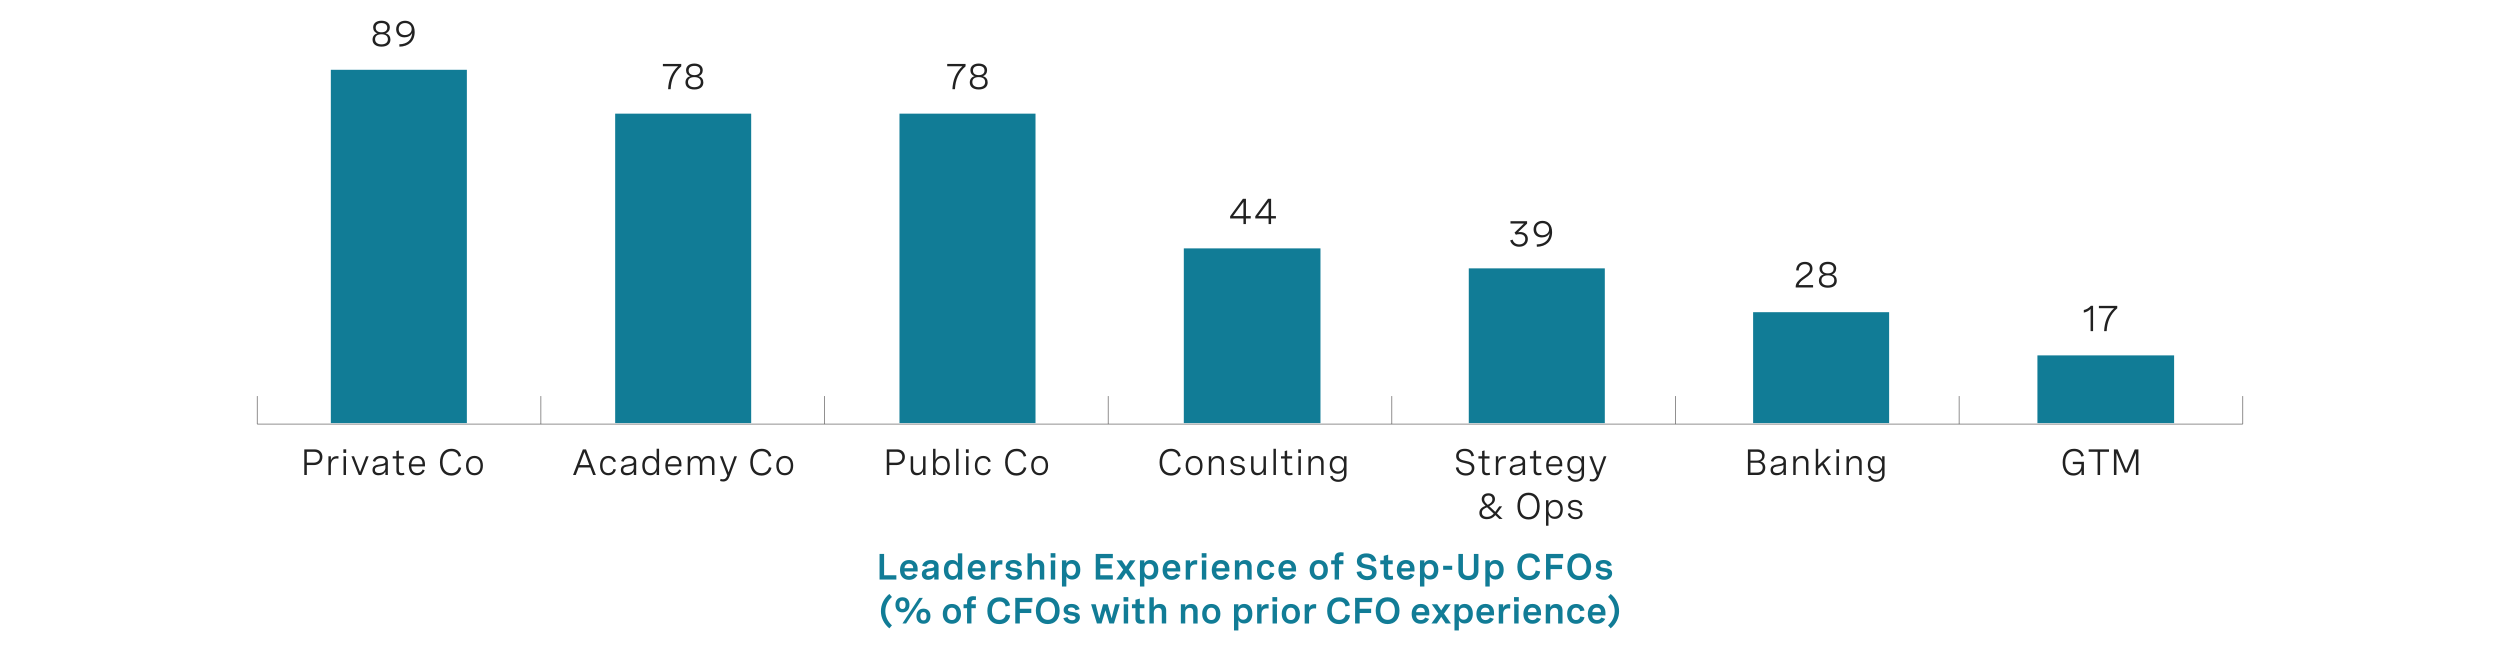 <?xml version="1.0" encoding="utf-8"?>
<!-- Generator: Adobe Illustrator 26.5.0, SVG Export Plug-In . SVG Version: 6.00 Build 0)  -->
<svg version="1.1" xmlns="http://www.w3.org/2000/svg" xmlns:xlink="http://www.w3.org/1999/xlink" x="0px" y="0px"
	 viewBox="0 0 956 254.09" style="enable-background:new 0 0 956 254.09;" xml:space="preserve">
<style type="text/css">
	.st0{fill:none;stroke:#DFDDDD;stroke-miterlimit:8;}
	.st1{fill:none;stroke:#117C96;stroke-miterlimit:8;}
	.st2{fill:none;stroke:#21D8ED;stroke-miterlimit:8;}
	.st3{fill:none;stroke:#585656;stroke-width:0.25;stroke-miterlimit:10;}
	.st4{fill-rule:evenodd;clip-rule:evenodd;fill:#FFFFFF;stroke:#DFDDDD;stroke-miterlimit:10;}
	.st5{fill:#DFDDDD;}
	.st6{fill:#21D8ED;}
	.st7{fill:#117C96;}
	.st8{fill-rule:evenodd;clip-rule:evenodd;fill:#21D8ED;}
	.st9{fill:#D9D9D9;}
	.st10{fill-rule:evenodd;clip-rule:evenodd;fill:#117C96;}
	.st11{fill:none;stroke:#21D8ED;stroke-width:2;stroke-miterlimit:10;}
	.st12{fill:none;stroke:#117C96;stroke-width:2;stroke-miterlimit:10;}
	.st13{fill-rule:evenodd;clip-rule:evenodd;fill:#F2F2F2;}
	.st14{fill-rule:evenodd;clip-rule:evenodd;fill:#00B2C7;}
	.st15{fill:#212121;}
	.st16{fill:#00B2C7;}
	.st17{fill:none;stroke:#585656;stroke-width:0.5;stroke-miterlimit:10;}
	.st18{fill:#117C96;stroke:#000000;stroke-width:3;stroke-miterlimit:10;}
</style>
<g id="bg">
</g>
<g id="Layer_1">
	<g>
		<g>
			<line class="st3" x1="206.83" y1="162.17" x2="206.83" y2="151.45"/>
		</g>
	</g>
	<g>
		<g>
			<line class="st3" x1="98.36" y1="162.17" x2="98.36" y2="151.45"/>
		</g>
	</g>
	<g>
		<g>
			<line class="st3" x1="315.3" y1="162.17" x2="315.3" y2="151.45"/>
		</g>
	</g>
	<g>
		<g>
			<line class="st3" x1="423.77" y1="162.17" x2="423.77" y2="151.45"/>
		</g>
	</g>
	<g>
		<g>
			<line class="st3" x1="532.23" y1="162.17" x2="532.23" y2="151.45"/>
		</g>
	</g>
	<g>
		<g>
			<line class="st3" x1="640.7" y1="162.17" x2="640.7" y2="151.45"/>
		</g>
	</g>
	<g>
		<g>
			<line class="st3" x1="749.17" y1="162.17" x2="749.17" y2="151.45"/>
		</g>
	</g>
	<g>
		<g>
			<line class="st3" x1="857.64" y1="162.17" x2="857.64" y2="151.45"/>
		</g>
	</g>
	<line class="st3" x1="857.64" y1="162.17" x2="98.36" y2="162.17"/>
	<polygon class="st10" points="126.51,26.69 178.53,26.69 178.53,161.79 126.51,161.79 126.51,26.69 	"/>
	<polygon class="st10" points="235.24,43.46 287.25,43.46 287.25,161.79 235.24,161.79 235.24,43.46 	"/>
	<polygon class="st10" points="452.69,94.98 504.95,94.98 504.95,161.79 452.69,161.79 452.69,94.98 	"/>
	<polygon class="st10" points="561.66,102.62 613.68,102.62 613.68,161.79 561.66,161.79 561.66,102.62 	"/>
	<polygon class="st7" points="343.96,43.46 395.98,43.46 395.98,161.79 343.96,161.79 343.96,43.46 	"/>
	<polygon class="st7" points="670.39,119.38 722.4,119.38 722.4,161.79 670.39,161.79 670.39,119.38 	"/>
	<polygon class="st7" points="779.11,135.9 831.38,135.9 831.38,161.79 779.11,161.79 779.11,135.9 	"/>
	<g>
		<g>
			<path class="st15" d="M149.07,10.48c0,1-0.51,1.9-1.64,2.28c1.31,0.29,1.87,1.29,1.87,2.39c0,1.63-1.22,2.69-3.42,2.69
				c-2.19,0-3.42-1.05-3.42-2.68c0-1.11,0.57-2.11,1.87-2.4c-1.13-0.38-1.64-1.28-1.64-2.28c0-1.54,1.21-2.56,3.19-2.56
				C147.86,7.93,149.07,8.94,149.07,10.48z M143.43,15c0,1.22,0.9,1.96,2.45,1.96c1.54,0,2.45-0.73,2.45-1.96
				c0-1.2-0.85-1.89-2.45-1.89C144.29,13.1,143.43,13.79,143.43,15z M143.67,10.59c0,1.11,0.78,1.76,2.21,1.76
				c1.42,0,2.2-0.66,2.2-1.76c0-1.12-0.8-1.77-2.2-1.77C144.47,8.82,143.67,9.47,143.67,10.59z"/>
			<path class="st15" d="M152.69,16.94c3.13-0.07,4.83-1.74,4.93-4.44c-0.39,1.2-1.69,1.78-2.99,1.78c-1.98,0-3.14-1.32-3.14-3.1
				c0-2,1.48-3.25,3.42-3.25c2.06,0,3.66,1.39,3.66,4.31c0,3.52-2.32,5.54-5.82,5.61L152.69,16.94z M152.47,11.13
				c0,1.37,0.91,2.28,2.35,2.28c1.39,0,2.6-0.85,2.6-2.29c0-1.36-1.07-2.3-2.53-2.3C153.51,8.82,152.47,9.66,152.47,11.13z"/>
		</g>
	</g>
	<g>
		<g>
			<path class="st15" d="M253.48,24.45h7.03v0.92c-2.65,2.26-3.87,5.17-4.05,8.74h-0.98c0.18-3.36,1.17-6.33,3.81-8.76h-5.8V24.45z"
				/>
			<path class="st15" d="M268.73,26.86c0,1-0.51,1.9-1.64,2.28c1.31,0.29,1.87,1.29,1.87,2.39c0,1.63-1.22,2.69-3.42,2.69
				c-2.19,0-3.42-1.05-3.42-2.68c0-1.11,0.57-2.11,1.87-2.4c-1.13-0.38-1.64-1.28-1.64-2.28c0-1.54,1.21-2.56,3.19-2.56
				C267.52,24.31,268.73,25.32,268.73,26.86z M263.09,31.38c0,1.22,0.9,1.96,2.45,1.96c1.54,0,2.45-0.73,2.45-1.96
				c0-1.2-0.85-1.89-2.45-1.89C263.95,29.48,263.09,30.17,263.09,31.38z M263.34,26.97c0,1.11,0.78,1.76,2.21,1.76
				c1.42,0,2.2-0.66,2.2-1.76c0-1.12-0.8-1.77-2.2-1.77C264.14,25.2,263.34,25.85,263.34,26.97z"/>
		</g>
	</g>
	<g>
		<g>
			<path class="st15" d="M362.2,24.45h7.03v0.92c-2.65,2.26-3.87,5.17-4.05,8.74h-0.98c0.18-3.36,1.17-6.33,3.81-8.76h-5.8V24.45z"
				/>
			<path class="st15" d="M377.46,26.86c0,1-0.51,1.9-1.64,2.28c1.31,0.29,1.87,1.29,1.87,2.39c0,1.63-1.22,2.69-3.42,2.69
				c-2.19,0-3.42-1.05-3.42-2.68c0-1.11,0.57-2.11,1.87-2.4c-1.13-0.38-1.64-1.28-1.64-2.28c0-1.54,1.21-2.56,3.19-2.56
				C376.25,24.31,377.46,25.32,377.46,26.86z M371.82,31.38c0,1.22,0.9,1.96,2.45,1.96c1.54,0,2.45-0.73,2.45-1.96
				c0-1.2-0.85-1.89-2.45-1.89C372.68,29.48,371.82,30.17,371.82,31.38z M372.06,26.97c0,1.11,0.78,1.76,2.21,1.76
				c1.42,0,2.2-0.66,2.2-1.76c0-1.12-0.8-1.77-2.2-1.77C372.86,25.2,372.06,25.85,372.06,26.97z"/>
		</g>
	</g>
	<g>
		<g>
			<path class="st15" d="M476.44,82.63h1.85v0.9h-1.85v2.15h-0.95v-2.15h-5.09V82.7l4.89-6.69h1.16V82.63z M475.49,82.63v-5.42
				l-3.98,5.42H475.49z"/>
			<path class="st15" d="M486.06,82.63h1.85v0.9h-1.85v2.15h-0.95v-2.15h-5.09V82.7l4.89-6.69h1.16V82.63z M485.11,82.63v-5.42
				l-3.98,5.42H485.11z"/>
		</g>
	</g>
	<g>
		<g>
			<path class="st15" d="M577.61,84.59h6.35v0.91l-3.45,3.31c0.28-0.05,0.55-0.08,0.83-0.08c1.66,0,2.91,0.98,2.91,2.67
				c0,1.71-1.3,2.96-3.31,2.96c-1.72,0-3.01-0.91-3.45-2.43l0.94-0.29c0.29,1.11,1.22,1.83,2.52,1.83c1.38,0,2.32-0.82,2.32-2.06
				c0-1.16-0.83-1.87-2.17-1.87c-0.51,0-1.05,0.1-1.43,0.23l-0.51-0.8l3.57-3.48h-5.12V84.59z"/>
			<path class="st15" d="M587.64,93.46c3.13-0.07,4.83-1.74,4.93-4.44c-0.39,1.2-1.69,1.78-2.99,1.78c-1.98,0-3.14-1.32-3.14-3.1
				c0-2,1.48-3.25,3.42-3.25c2.06,0,3.66,1.39,3.66,4.31c0,3.52-2.32,5.54-5.82,5.61L587.64,93.46z M587.42,87.66
				c0,1.37,0.91,2.28,2.35,2.28c1.39,0,2.6-0.85,2.6-2.29c0-1.36-1.07-2.3-2.53-2.3C588.46,85.35,587.42,86.19,587.42,87.66z"/>
		</g>
	</g>
	<g>
		<g>
			<path class="st15" d="M693.31,109.93h-6.64v-0.33c0-1.22,0.96-2.42,2.39-3.44l1.26-0.9c0.74-0.53,1.79-1.29,1.79-2.52
				c0-1.03-0.72-1.72-1.95-1.72c-1.39,0-2.31,0.9-2.35,2.44l-0.96-0.08c0.05-1.89,1.25-3.25,3.38-3.25c1.88,0,2.86,1.07,2.86,2.58
				c0,1.65-1.16,2.49-2.23,3.25l-1.37,0.98c-0.88,0.63-1.53,1.37-1.7,2.08h5.53V109.93z"/>
			<path class="st15" d="M702.16,102.67c0,1-0.51,1.9-1.64,2.28c1.31,0.29,1.87,1.29,1.87,2.39c0,1.63-1.22,2.69-3.42,2.69
				c-2.19,0-3.42-1.05-3.42-2.68c0-1.11,0.57-2.11,1.87-2.4c-1.13-0.38-1.64-1.28-1.64-2.28c0-1.54,1.21-2.56,3.19-2.56
				C700.95,100.12,702.16,101.14,702.16,102.67z M696.52,107.19c0,1.22,0.9,1.96,2.45,1.96c1.54,0,2.45-0.73,2.45-1.96
				c0-1.2-0.85-1.89-2.45-1.89C697.39,105.3,696.52,105.98,696.52,107.19z M696.77,102.78c0,1.11,0.78,1.76,2.21,1.76
				c1.42,0,2.2-0.66,2.2-1.76c0-1.12-0.8-1.77-2.2-1.77C697.57,101.01,696.77,101.66,696.77,102.78z"/>
		</g>
	</g>
	<g>
		<g>
			<path class="st15" d="M800.39,116.95v9.67h-0.95v-8.46c-0.62,0.68-1.48,1.15-2.59,1.39v-1c1.1-0.24,2-0.79,2.69-1.61H800.39z"/>
			<path class="st15" d="M802.61,116.96h7.03v0.92c-2.65,2.26-3.87,5.17-4.05,8.74h-0.98c0.18-3.36,1.17-6.33,3.81-8.76h-5.8V116.96
				z"/>
		</g>
	</g>
	<g>
		<g>
			<path class="st15" d="M219.13,181.64l3.76-9.8h1.2l3.77,9.8h-1.04l-1.09-2.87h-4.46l-1.09,2.87H219.13z M221.6,177.84h3.77
				l-1.88-4.96L221.6,177.84z"/>
			<path class="st15" d="M234.61,176.7c-0.25-0.97-0.93-1.51-1.96-1.51c-1.35,0-2.26,0.94-2.26,2.87c0,1.81,0.79,2.84,2.24,2.84
				c1.06,0,1.74-0.55,1.98-1.56l0.91,0.2c-0.33,1.33-1.3,2.21-2.89,2.21c-2,0-3.17-1.39-3.17-3.69c0-2.37,1.24-3.72,3.21-3.72
				c1.59,0,2.53,0.87,2.86,2.16L234.61,176.7z"/>
			<path class="st15" d="M243.28,176.51v5.13h-0.93v-1.31c-0.59,1.06-1.62,1.42-2.64,1.42c-1.48,0-2.3-0.77-2.3-2.04
				c0-1.76,1.58-1.95,2.91-2.12c1.13-0.15,2.02-0.29,2.02-1.18c0-0.72-0.58-1.22-1.72-1.22c-1.15,0-1.89,0.51-2.19,1.39l-0.9-0.27
				c0.4-1.22,1.47-1.98,3.1-1.98C242.29,174.34,243.28,175.12,243.28,176.51z M242.34,178.82v-1.05c-0.47,0.32-1.22,0.44-1.98,0.55
				c-1.06,0.15-2.02,0.27-2.02,1.35c0,0.85,0.6,1.22,1.54,1.22C241.26,180.9,242.34,180.14,242.34,178.82z"/>
			<path class="st15" d="M252.03,181.64h-0.93v-1.48c-0.49,1.18-1.36,1.59-2.44,1.59c-2.04,0-3.05-1.51-3.05-3.71
				c0-2.2,1.03-3.71,3.04-3.71c1.08,0,1.99,0.44,2.44,1.57v-4.29h0.94V181.64z M251.09,178.04c0-1.8-0.86-2.86-2.28-2.86
				s-2.26,1.07-2.26,2.86c0,1.78,0.84,2.86,2.26,2.86S251.09,179.83,251.09,178.04z"/>
			<path class="st15" d="M260.58,178.34h-5.23c0.03,1.5,0.77,2.56,2.27,2.56c1.11,0,1.78-0.58,2.1-1.37l0.77,0.37
				c-0.48,1.08-1.42,1.85-2.93,1.85c-2.08,0-3.14-1.48-3.14-3.65c0-2.31,1.22-3.76,3.22-3.76c1.76,0,2.94,1.13,2.94,3.14V178.34z
				 M255.37,177.54h4.27v-0.14c0-1.5-0.8-2.21-2.02-2.21C256.22,175.19,255.48,176.18,255.37,177.54z"/>
			<path class="st15" d="M262.98,174.48h0.94v1.33c0.4-0.94,1.17-1.47,2.28-1.47c1.16,0,1.86,0.58,2.11,1.68
				c0.41-1.06,1.22-1.68,2.5-1.68c1.55,0,2.39,0.91,2.39,2.43v4.87h-0.94v-4.46c0-1.29-0.57-1.97-1.66-1.97
				c-1.28,0-2.04,0.96-2.04,2.3v4.12h-0.94v-4.46c0-1.28-0.55-1.97-1.64-1.97c-1.29,0-2.06,0.95-2.06,2.3v4.12h-0.94V174.48z"/>
			<path class="st15" d="M280.81,174.48h1l-2.91,7.89c-0.44,1.18-1.25,1.76-2.34,1.76c-0.38,0-0.81-0.08-1.2-0.2l0.18-0.81
				c0.3,0.09,0.59,0.16,0.9,0.16c0.89,0,1.37-0.54,1.68-1.54l-2.84-7.26h1.03l2.3,6.14L280.81,174.48z"/>
			<path class="st15" d="M293.99,174.61c-0.31-1.37-1.32-2.06-2.73-2.06c-2.2,0-3.38,1.7-3.38,4.23c0,2.6,1.24,4.16,3.32,4.16
				c1.51,0,2.54-0.83,2.87-2.3l0.95,0.24c-0.4,1.87-1.8,2.99-3.84,2.99c-2.69,0-4.29-1.91-4.29-5.07s1.59-5.19,4.38-5.19
				c1.9,0,3.26,0.96,3.68,2.75L293.99,174.61z"/>
			<path class="st15" d="M303.32,178.04c0,2.31-1.24,3.71-3.23,3.71s-3.23-1.39-3.23-3.71c0-2.3,1.24-3.71,3.23-3.71
				S303.32,175.74,303.32,178.04z M297.8,178.04c0,1.84,0.86,2.86,2.29,2.86c1.44,0,2.3-1.02,2.3-2.86c0-1.83-0.86-2.86-2.3-2.86
				C298.66,175.19,297.8,176.21,297.8,178.04z"/>
		</g>
	</g>
	<g>
		<g>
			<path class="st15" d="M562.66,174.52c-0.15-1.22-1.02-2.04-2.56-2.04c-1.34,0-2.28,0.62-2.28,1.8c0,1.39,1.3,1.67,2.69,1.97
				c1.55,0.33,3.29,0.65,3.29,2.69c0,1.74-1.27,2.92-3.27,2.92c-2.06,0-3.61-1.24-3.81-3.04l0.97-0.17
				c0.18,1.45,1.31,2.33,2.84,2.33c1.42,0,2.28-0.76,2.28-1.89c0-1.41-1.33-1.7-2.73-2.01c-1.58-0.34-3.25-0.7-3.25-2.69
				c0-1.8,1.37-2.78,3.32-2.78c2.06,0,3.24,1.09,3.47,2.73L562.66,174.52z"/>
			<path class="st15" d="M569.59,174.47v0.86h-1.89v4.4c0,0.62,0.17,1.17,1.11,1.17c0.27,0,0.56-0.05,0.87-0.13l0.1,0.79
				c-0.42,0.12-0.85,0.18-1.26,0.18c-1.76,0-1.76-1.32-1.76-1.81v-4.6h-1.42v-0.86h1.42v-1.98l0.94-0.25v2.23H569.59z"/>
			<path class="st15" d="M572.01,174.47h0.94v1.59c0.38-1.17,1.27-1.65,2.32-1.65c0.2,0,0.4,0.02,0.61,0.06l-0.05,0.9
				c-0.21-0.03-0.4-0.05-0.61-0.05c-1.46,0-2.27,0.98-2.27,2.69v3.64h-0.94V174.47z"/>
			<path class="st15" d="M583.19,176.51v5.13h-0.93v-1.31c-0.59,1.06-1.62,1.42-2.64,1.42c-1.48,0-2.3-0.77-2.3-2.04
				c0-1.76,1.58-1.95,2.91-2.12c1.13-0.15,2.02-0.29,2.02-1.18c0-0.72-0.58-1.22-1.72-1.22c-1.15,0-1.89,0.51-2.19,1.39l-0.9-0.27
				c0.4-1.22,1.47-1.98,3.1-1.98C582.21,174.33,583.19,175.12,583.19,176.51z M582.25,178.82v-1.05c-0.47,0.32-1.22,0.44-1.98,0.55
				c-1.06,0.15-2.02,0.27-2.02,1.35c0,0.85,0.6,1.22,1.54,1.22C581.17,180.89,582.25,180.13,582.25,178.82z"/>
			<path class="st15" d="M589.3,174.47v0.86h-1.89v4.4c0,0.62,0.17,1.17,1.11,1.17c0.27,0,0.56-0.05,0.87-0.13l0.1,0.79
				c-0.42,0.12-0.85,0.18-1.26,0.18c-1.76,0-1.76-1.32-1.76-1.81v-4.6h-1.42v-0.86h1.42v-1.98l0.94-0.25v2.23H589.3z"/>
			<path class="st15" d="M597.4,178.33h-5.23c0.03,1.5,0.77,2.56,2.27,2.56c1.11,0,1.78-0.58,2.1-1.37l0.77,0.37
				c-0.48,1.08-1.42,1.85-2.93,1.85c-2.08,0-3.14-1.48-3.14-3.65c0-2.31,1.22-3.76,3.22-3.76c1.76,0,2.94,1.13,2.94,3.14V178.33z
				 M592.18,177.53h4.27v-0.14c0-1.5-0.8-2.21-2.02-2.21C593.04,175.18,592.29,176.18,592.18,177.53z"/>
			<path class="st15" d="M605.74,174.47v6.93c0,1.7-1.24,2.86-3.17,2.86c-1.64,0-2.76-0.85-3.12-2.09l0.9-0.25
				c0.28,0.94,1.06,1.5,2.24,1.5c1.39,0,2.21-0.77,2.21-1.99v-1.8c-0.44,1.09-1.33,1.53-2.43,1.53c-2.01,0-3.04-1.46-3.04-3.42
				c0-1.93,1.01-3.4,3.05-3.4c1.07,0,1.97,0.4,2.43,1.5v-1.37H605.74z M600.26,177.74c0,1.54,0.86,2.57,2.27,2.57
				c1.42,0,2.27-1.03,2.27-2.57c0-1.54-0.85-2.56-2.27-2.56C601.1,175.18,600.26,176.2,600.26,177.74z"/>
			<path class="st15" d="M613.3,174.47h1l-2.91,7.89c-0.44,1.18-1.25,1.76-2.34,1.76c-0.38,0-0.81-0.08-1.2-0.2l0.18-0.81
				c0.3,0.09,0.59,0.16,0.9,0.16c0.89,0,1.37-0.54,1.68-1.54l-2.84-7.26h1.03l2.3,6.14L613.3,174.47z"/>
			<path class="st15" d="M574.59,198.43h-1.27l-1.48-1.42c-0.91,1.05-1.96,1.53-3.27,1.53c-1.89,0-2.86-0.98-2.86-2.42
				c0-1.52,1.1-2.19,2.37-2.71c-0.98-0.9-1.48-1.57-1.48-2.51c0-1.27,0.93-2.27,2.56-2.27c1.57,0,2.52,0.92,2.52,2.22
				c0,1.39-1.09,2.17-2.19,2.72l2.3,2.17l1.52-2.13h1.11l-2,2.73L574.59,198.43z M571.2,196.42l-2.54-2.44
				c-1.03,0.44-1.98,0.92-1.98,2.06c0,1.03,0.77,1.61,1.97,1.61C569.73,197.65,570.56,197.17,571.2,196.42z M567.56,190.96
				c0,0.75,0.46,1.31,1.34,2.08c0.96-0.44,1.79-1.05,1.79-2.1c0-0.85-0.55-1.44-1.53-1.44S567.56,190.09,567.56,190.96z"/>
			<path class="st15" d="M588.77,193.53c0,3.23-1.61,5.13-4.26,5.13s-4.25-1.9-4.25-5.13s1.61-5.13,4.25-5.13
				S588.77,190.3,588.77,193.53z M581.25,193.53c0,2.66,1.24,4.2,3.26,4.2s3.26-1.54,3.26-4.2s-1.24-4.2-3.26-4.2
				S581.25,190.87,581.25,193.53z"/>
			<path class="st15" d="M591.2,191.27h0.94v1.42c0.47-1.09,1.32-1.56,2.44-1.56c2.02,0,3.04,1.5,3.04,3.65
				c0,2.18-1.05,3.65-3.05,3.65c-1.13,0-1.96-0.47-2.43-1.57v4.19h-0.94V191.27z M596.68,194.78c0-1.73-0.84-2.8-2.26-2.8
				c-1.42,0-2.28,1.07-2.28,2.8s0.86,2.8,2.28,2.8C595.84,197.58,596.68,196.51,596.68,194.78z"/>
			<path class="st15" d="M604.18,193.26c-0.25-0.85-0.89-1.32-1.93-1.32c-1.07,0-1.67,0.48-1.67,1.22c0,0.94,0.97,1.1,2.03,1.28
				c1.22,0.2,2.56,0.42,2.56,1.91c0,1.32-1.05,2.2-2.66,2.2c-1.47,0-2.66-0.74-3-2.08l0.88-0.26c0.27,1.07,1.12,1.54,2.13,1.54
				c1.07,0,1.72-0.52,1.72-1.27c0-0.93-0.99-1.09-2.05-1.29c-1.22-0.22-2.54-0.46-2.54-1.94c0-1.33,1.06-2.11,2.64-2.11
				s2.46,0.77,2.74,1.87L604.18,193.26z"/>
		</g>
	</g>
	<g>
		<g>
			<path class="st15" d="M450.52,174.61c-0.31-1.37-1.32-2.06-2.73-2.06c-2.2,0-3.38,1.7-3.38,4.23c0,2.6,1.24,4.16,3.32,4.16
				c1.51,0,2.54-0.83,2.87-2.3l0.95,0.24c-0.4,1.87-1.8,2.99-3.84,2.99c-2.69,0-4.29-1.91-4.29-5.07s1.59-5.19,4.38-5.19
				c1.9,0,3.26,0.96,3.68,2.75L450.52,174.61z"/>
			<path class="st15" d="M459.85,178.04c0,2.31-1.24,3.71-3.23,3.71s-3.23-1.39-3.23-3.71c0-2.3,1.24-3.71,3.23-3.71
				S459.85,175.74,459.85,178.04z M454.33,178.04c0,1.84,0.86,2.86,2.29,2.86c1.44,0,2.3-1.02,2.3-2.86c0-1.83-0.86-2.86-2.3-2.86
				C455.19,175.19,454.33,176.21,454.33,178.04z"/>
			<path class="st15" d="M462.25,174.48h0.94v1.36c0.43-0.94,1.22-1.5,2.42-1.5c1.59,0,2.45,0.96,2.45,2.49v4.81h-0.94v-4.47
				c0-1.24-0.57-1.96-1.72-1.96c-1.39,0-2.21,1.03-2.21,2.37v4.06h-0.94V174.48z"/>
			<path class="st15" d="M475.07,176.46c-0.25-0.85-0.89-1.32-1.93-1.32c-1.07,0-1.67,0.48-1.67,1.22c0,0.94,0.97,1.1,2.03,1.28
				c1.22,0.2,2.56,0.42,2.56,1.91c0,1.32-1.05,2.2-2.66,2.2c-1.47,0-2.66-0.74-3-2.08l0.88-0.26c0.27,1.07,1.12,1.54,2.13,1.54
				c1.07,0,1.72-0.52,1.72-1.27c0-0.93-0.99-1.09-2.05-1.29c-1.22-0.22-2.54-0.46-2.54-1.94c0-1.33,1.06-2.11,2.64-2.11
				s2.46,0.77,2.74,1.87L475.07,176.46z"/>
			<path class="st15" d="M484.09,181.64h-0.94v-1.39c-0.43,0.94-1.22,1.5-2.36,1.5c-1.5,0-2.37-0.95-2.37-2.49v-4.79h0.94v4.44
				c0,1.24,0.57,1.96,1.65,1.96c1.32,0,2.14-1.03,2.14-2.37v-4.03h0.94V181.64z"/>
			<path class="st15" d="M486.97,171.61h0.94v10.03h-0.94V171.61z"/>
			<path class="st15" d="M494.1,174.48v0.86h-1.89v4.4c0,0.62,0.17,1.17,1.11,1.17c0.27,0,0.56-0.05,0.87-0.13l0.1,0.79
				c-0.42,0.12-0.85,0.18-1.26,0.18c-1.76,0-1.76-1.32-1.76-1.81v-4.6h-1.42v-0.86h1.42v-1.98l0.94-0.25v2.23H494.1z"/>
			<path class="st15" d="M497.52,171.81v1.38h-1.07v-1.38H497.52z M497.45,174.48v7.16h-0.94v-7.16H497.45z"/>
			<path class="st15" d="M500.34,174.48h0.94v1.36c0.43-0.94,1.22-1.5,2.42-1.5c1.59,0,2.45,0.96,2.45,2.49v4.81h-0.94v-4.47
				c0-1.24-0.57-1.96-1.72-1.96c-1.39,0-2.21,1.03-2.21,2.37v4.06h-0.94V174.48z"/>
			<path class="st15" d="M514.9,174.48v6.93c0,1.7-1.24,2.86-3.17,2.86c-1.64,0-2.76-0.85-3.12-2.09l0.9-0.25
				c0.28,0.94,1.06,1.5,2.24,1.5c1.39,0,2.21-0.77,2.21-1.99v-1.8c-0.44,1.09-1.33,1.53-2.43,1.53c-2.01,0-3.04-1.46-3.04-3.42
				c0-1.93,1.01-3.4,3.05-3.4c1.07,0,1.97,0.4,2.43,1.5v-1.37H514.9z M509.41,177.74c0,1.54,0.86,2.57,2.27,2.57
				c1.42,0,2.27-1.03,2.27-2.57c0-1.54-0.85-2.56-2.27-2.56C510.26,175.19,509.41,176.21,509.41,177.74z"/>
		</g>
	</g>
	<g>
		<g>
			<path class="st15" d="M339.1,171.84h3.92c1.88,0,3.01,1.16,3.01,2.88c0,1.8-1.24,3.13-3.26,3.13h-2.7v3.79h-0.97V171.84z
				 M340.07,172.77v4.15h2.65c1.37,0,2.32-0.85,2.32-2.16c0-1.26-0.88-1.99-2.19-1.99H340.07z"/>
			<path class="st15" d="M353.92,181.64h-0.94v-1.39c-0.43,0.94-1.22,1.5-2.36,1.5c-1.5,0-2.37-0.95-2.37-2.49v-4.79h0.94v4.44
				c0,1.24,0.57,1.96,1.65,1.96c1.32,0,2.14-1.03,2.14-2.37v-4.03h0.94V181.64z"/>
			<path class="st15" d="M356.8,181.64v-10.03h0.94v4.29c0.46-1.13,1.36-1.57,2.44-1.57c2.02,0,3.04,1.5,3.04,3.71
				c0,2.19-1.02,3.71-3.06,3.71c-1.07,0-1.96-0.42-2.43-1.59v1.48H356.8z M362.27,178.04c0-1.79-0.85-2.86-2.26-2.86
				c-1.41,0-2.28,1.06-2.28,2.86c0,1.79,0.85,2.86,2.28,2.86S362.27,179.83,362.27,178.04z"/>
			<path class="st15" d="M365.61,171.61h0.94v10.03h-0.94V171.61z"/>
			<path class="st15" d="M370.44,171.81v1.38h-1.07v-1.38H370.44z M370.37,174.48v7.16h-0.94v-7.16H370.37z"/>
			<path class="st15" d="M377.94,176.7c-0.25-0.97-0.93-1.51-1.96-1.51c-1.35,0-2.26,0.94-2.26,2.87c0,1.81,0.79,2.84,2.24,2.84
				c1.06,0,1.74-0.55,1.98-1.56l0.91,0.2c-0.33,1.33-1.3,2.21-2.89,2.21c-2,0-3.17-1.39-3.17-3.69c0-2.37,1.24-3.72,3.21-3.72
				c1.59,0,2.53,0.87,2.86,2.16L377.94,176.7z"/>
			<path class="st15" d="M391.46,174.61c-0.31-1.37-1.32-2.06-2.73-2.06c-2.2,0-3.38,1.7-3.38,4.23c0,2.6,1.24,4.16,3.32,4.16
				c1.51,0,2.54-0.83,2.87-2.3l0.95,0.24c-0.4,1.87-1.8,2.99-3.84,2.99c-2.69,0-4.29-1.91-4.29-5.07s1.59-5.19,4.38-5.19
				c1.9,0,3.26,0.96,3.68,2.75L391.46,174.61z"/>
			<path class="st15" d="M400.79,178.04c0,2.31-1.24,3.71-3.23,3.71s-3.23-1.39-3.23-3.71c0-2.3,1.24-3.71,3.23-3.71
				S400.79,175.74,400.79,178.04z M395.27,178.04c0,1.84,0.86,2.86,2.29,2.86c1.44,0,2.3-1.02,2.3-2.86c0-1.83-0.86-2.86-2.3-2.86
				C396.13,175.19,395.27,176.21,395.27,178.04z"/>
		</g>
	</g>
	<g>
		<g>
			<path class="st15" d="M116.36,171.84h3.92c1.88,0,3.01,1.16,3.01,2.88c0,1.8-1.24,3.13-3.26,3.13h-2.7v3.79h-0.97V171.84z
				 M117.33,172.77v4.15h2.65c1.37,0,2.32-0.85,2.32-2.16c0-1.26-0.88-1.99-2.19-1.99H117.33z"/>
			<path class="st15" d="M125.59,174.48h0.94v1.59c0.38-1.17,1.27-1.65,2.32-1.65c0.2,0,0.4,0.02,0.61,0.06l-0.05,0.9
				c-0.21-0.03-0.4-0.05-0.61-0.05c-1.46,0-2.27,0.98-2.27,2.69v3.64h-0.94V174.48z"/>
			<path class="st15" d="M132.38,171.81v1.38h-1.07v-1.38H132.38z M132.31,174.48v7.16h-0.94v-7.16H132.31z"/>
			<path class="st15" d="M139.97,174.48h1.01l-2.81,7.16h-0.98l-2.81-7.16h1l2.3,6.04L139.97,174.48z"/>
			<path class="st15" d="M148.31,176.51v5.13h-0.93v-1.31c-0.59,1.06-1.62,1.42-2.64,1.42c-1.48,0-2.3-0.77-2.3-2.04
				c0-1.76,1.58-1.95,2.91-2.12c1.13-0.15,2.02-0.29,2.02-1.18c0-0.72-0.58-1.22-1.72-1.22c-1.15,0-1.89,0.51-2.19,1.39l-0.9-0.27
				c0.4-1.22,1.47-1.98,3.1-1.98C147.32,174.34,148.31,175.12,148.31,176.51z M147.37,178.82v-1.05c-0.47,0.32-1.22,0.44-1.98,0.55
				c-1.06,0.15-2.02,0.27-2.02,1.35c0,0.85,0.6,1.22,1.54,1.22C146.28,180.9,147.37,180.14,147.37,178.82z"/>
			<path class="st15" d="M154.42,174.48v0.86h-1.89v4.4c0,0.62,0.17,1.17,1.11,1.17c0.27,0,0.56-0.05,0.87-0.13l0.1,0.79
				c-0.42,0.12-0.85,0.18-1.26,0.18c-1.76,0-1.76-1.32-1.76-1.81v-4.6h-1.42v-0.86h1.42v-1.98l0.94-0.25v2.23H154.42z"/>
			<path class="st15" d="M162.51,178.34h-5.23c0.03,1.5,0.77,2.56,2.27,2.56c1.11,0,1.78-0.58,2.1-1.37l0.77,0.37
				c-0.48,1.08-1.42,1.85-2.93,1.85c-2.08,0-3.14-1.48-3.14-3.65c0-2.31,1.22-3.76,3.22-3.76c1.76,0,2.94,1.13,2.94,3.14V178.34z
				 M157.3,177.54h4.27v-0.14c0-1.5-0.8-2.21-2.02-2.21C158.15,175.19,157.41,176.18,157.3,177.54z"/>
			<path class="st15" d="M175.34,174.61c-0.31-1.37-1.32-2.06-2.73-2.06c-2.2,0-3.38,1.7-3.38,4.23c0,2.6,1.24,4.16,3.32,4.16
				c1.51,0,2.54-0.83,2.87-2.3l0.95,0.24c-0.4,1.87-1.8,2.99-3.84,2.99c-2.69,0-4.29-1.91-4.29-5.07s1.59-5.19,4.38-5.19
				c1.9,0,3.26,0.96,3.68,2.75L175.34,174.61z"/>
			<path class="st15" d="M184.67,178.04c0,2.31-1.24,3.71-3.23,3.71s-3.23-1.39-3.23-3.71c0-2.3,1.24-3.71,3.23-3.71
				S184.67,175.74,184.67,178.04z M179.15,178.04c0,1.84,0.86,2.86,2.29,2.86c1.44,0,2.3-1.02,2.3-2.86c0-1.83-0.86-2.86-2.3-2.86
				C180.01,175.19,179.15,176.21,179.15,178.04z"/>
		</g>
	</g>
	<g>
		<g>
			<path class="st15" d="M668.4,171.84h3.56c1.82,0,2.84,0.92,2.84,2.37c0,1.09-0.57,1.96-1.59,2.28c1.16,0.24,1.83,1.13,1.83,2.38
				c0,1.65-1.16,2.78-2.93,2.78h-3.71V171.84z M669.38,172.77v3.36h2.41c1.27,0,2.05-0.64,2.05-1.72c0-1.07-0.75-1.64-1.96-1.64
				H669.38z M669.38,176.94v3.77h2.6c1.29,0,2.08-0.75,2.08-1.91c0-1.16-0.77-1.86-2.05-1.86H669.38z"/>
			<path class="st15" d="M682.93,176.51v5.13H682v-1.31c-0.59,1.06-1.62,1.42-2.64,1.42c-1.48,0-2.3-0.77-2.3-2.04
				c0-1.76,1.58-1.95,2.91-2.12c1.13-0.15,2.02-0.29,2.02-1.18c0-0.72-0.58-1.22-1.72-1.22c-1.15,0-1.89,0.51-2.19,1.39l-0.9-0.27
				c0.4-1.22,1.47-1.98,3.1-1.98C681.95,174.34,682.93,175.12,682.93,176.51z M681.99,178.82v-1.05c-0.47,0.32-1.22,0.44-1.98,0.55
				c-1.06,0.15-2.02,0.27-2.02,1.35c0,0.85,0.6,1.22,1.54,1.22C680.91,180.9,681.99,180.14,681.99,178.82z"/>
			<path class="st15" d="M685.74,174.48h0.94v1.36c0.43-0.94,1.22-1.5,2.42-1.5c1.59,0,2.45,0.96,2.45,2.49v4.81h-0.94v-4.47
				c0-1.24-0.57-1.96-1.72-1.96c-1.39,0-2.21,1.03-2.21,2.37v4.06h-0.94V174.48z"/>
			<path class="st15" d="M700.21,174.48l-2.75,2.67l2.74,4.49h-1.1l-2.3-3.81l-1.51,1.43v2.39h-0.94v-10.03h0.94v6.4l3.62-3.53
				H700.21z"/>
			<path class="st15" d="M703.28,171.81v1.38h-1.07v-1.38H703.28z M703.21,174.48v7.16h-0.94v-7.16H703.21z"/>
			<path class="st15" d="M706.1,174.48h0.94v1.36c0.43-0.94,1.22-1.5,2.42-1.5c1.59,0,2.45,0.96,2.45,2.49v4.81h-0.94v-4.47
				c0-1.24-0.57-1.96-1.72-1.96c-1.39,0-2.21,1.03-2.21,2.37v4.06h-0.94V174.48z"/>
			<path class="st15" d="M720.66,174.48v6.93c0,1.7-1.24,2.86-3.17,2.86c-1.64,0-2.76-0.85-3.12-2.09l0.9-0.25
				c0.28,0.94,1.06,1.5,2.24,1.5c1.39,0,2.21-0.77,2.21-1.99v-1.8c-0.44,1.09-1.33,1.53-2.43,1.53c-2.01,0-3.04-1.46-3.04-3.42
				c0-1.93,1.01-3.4,3.05-3.4c1.07,0,1.97,0.4,2.43,1.5v-1.37H720.66z M715.17,177.74c0,1.54,0.86,2.57,2.27,2.57
				c1.42,0,2.27-1.03,2.27-2.57c0-1.54-0.85-2.56-2.27-2.56C716.02,175.19,715.17,176.21,715.17,177.74z"/>
		</g>
	</g>
	<g>
		<g>
			<path class="st15" d="M792.66,176.59h4.23v5.05h-0.94v-1.72c-0.43,1.14-1.5,1.94-3.13,1.94c-2.52,0-4.06-1.91-4.06-5.05
				c0-3.2,1.61-5.2,4.38-5.2c1.91,0,3.25,0.96,3.68,2.75l-0.95,0.24c-0.31-1.37-1.32-2.06-2.74-2.06c-2.17,0-3.38,1.63-3.38,4.26
				c0,2.59,1.17,4.16,3.23,4.16c2.03,0,2.94-1.54,2.94-3.04v-0.45h-3.26V176.59z"/>
			<path class="st15" d="M798.71,172.77v-0.93h7.77v0.93h-3.4v8.87h-0.97v-8.87H798.71z"/>
			<path class="st15" d="M816.33,171.84h1.4v9.8h-0.96v-8.4l-3.17,7.48h-1.11l-3.16-7.48v8.4h-0.97v-9.8h1.4l3.29,7.88
				L816.33,171.84z"/>
		</g>
	</g>
	<g>
		<path class="st7" d="M336.34,221.62v-9.8h1.74v8.16h4.69v1.64H336.34z"/>
		<path class="st7" d="M350.9,218.52h-5.06c0.05,1,0.64,1.8,1.82,1.8c0.92,0,1.39-0.46,1.67-0.98l1.47,0.52
			c-0.53,1.09-1.57,1.87-3.19,1.87c-2.25,0-3.45-1.5-3.45-3.75c0-2.37,1.34-3.84,3.49-3.84c2.02,0,3.26,1.31,3.26,3.38V218.52z
			 M345.85,217.27h3.36c-0.03-1.2-0.66-1.71-1.59-1.71C346.55,215.56,345.96,216.26,345.85,217.27z"/>
		<path class="st7" d="M358.91,216.58v5.04h-1.65v-1.12c-0.54,0.88-1.36,1.23-2.34,1.23c-1.51,0-2.41-0.83-2.41-2.21
			c0-1.89,1.69-2.06,3-2.2c1.01-0.11,1.72-0.21,1.72-0.88c0-0.5-0.4-0.88-1.26-0.88c-0.93,0-1.48,0.44-1.7,1.19l-1.63-0.41
			c0.42-1.37,1.56-2.19,3.38-2.19C357.9,214.14,358.91,215.03,358.91,216.58z M357.23,218.74v-0.59c-0.46,0.16-0.98,0.24-1.52,0.31
			c-0.85,0.11-1.52,0.18-1.52,0.96c0,0.62,0.42,0.9,1.14,0.9C356.38,220.32,357.23,219.74,357.23,218.74z"/>
		<path class="st7" d="M367.97,221.62h-1.65v-1.22c-0.43,0.95-1.2,1.33-2.24,1.33c-2.08,0-3.14-1.56-3.14-3.79
			c0-2.21,1.04-3.8,3.12-3.8c1.05,0,1.81,0.41,2.23,1.27v-3.82h1.68V221.62z M366.29,217.94c0-1.5-0.68-2.36-1.83-2.36
			c-1.16,0-1.84,0.85-1.84,2.36c0,1.49,0.68,2.36,1.84,2.36C365.62,220.3,366.29,219.43,366.29,217.94z"/>
		<path class="st7" d="M376.82,218.52h-5.06c0.05,1,0.64,1.8,1.82,1.8c0.92,0,1.39-0.46,1.67-0.98l1.47,0.52
			c-0.53,1.09-1.57,1.87-3.19,1.87c-2.25,0-3.45-1.5-3.45-3.75c0-2.37,1.34-3.84,3.49-3.84c2.02,0,3.26,1.31,3.26,3.38V218.52z
			 M371.77,217.27h3.36c-0.03-1.2-0.66-1.71-1.59-1.71C372.48,215.56,371.89,216.26,371.77,217.27z"/>
		<path class="st7" d="M378.92,214.28h1.68v1.35c0.39-1.09,1.2-1.42,2.11-1.42c0.21,0,0.4,0.02,0.62,0.06l-0.05,1.62
			c-0.24-0.03-0.46-0.05-0.67-0.05c-1.35,0-2.01,0.81-2.01,2.21v3.58h-1.68V214.28z"/>
		<path class="st7" d="M389.11,216.58c-0.2-0.7-0.69-1.09-1.6-1.09c-0.87,0-1.28,0.35-1.28,0.83c0,0.68,0.82,0.79,1.77,0.92
			c1.28,0.17,2.8,0.36,2.8,2.01c0,1.47-1.2,2.47-3.02,2.47c-1.63,0-2.92-0.8-3.31-2.14l1.58-0.4c0.22,0.79,0.89,1.2,1.76,1.2
			c0.83,0,1.32-0.36,1.32-0.88c0-0.68-0.83-0.79-1.77-0.94c-1.28-0.19-2.79-0.42-2.79-2.08c0-1.47,1.18-2.34,3-2.34
			c1.8,0,2.8,0.86,3.1,2.04L389.11,216.58z"/>
		<path class="st7" d="M392.91,211.59h1.68v3.81c0.39-0.72,1.05-1.26,2.26-1.26c1.6,0,2.47,0.96,2.47,2.52v4.96h-1.68v-4.41
			c0-0.98-0.42-1.57-1.35-1.57c-1.08,0-1.7,0.79-1.7,1.81v4.16h-1.68V211.59z"/>
		<path class="st7" d="M403.59,211.53v1.7h-1.83v-1.7H403.59z M403.51,214.28v7.34h-1.68v-7.34H403.51z"/>
		<path class="st7" d="M406.09,214.28h1.68v1.11c0.43-0.81,1.11-1.25,2.2-1.25c2.07,0,3.14,1.57,3.14,3.74
			c0,2.21-1.1,3.74-3.14,3.74c-1.08,0-1.78-0.43-2.2-1.23v3.9h-1.68V214.28z M411.43,217.88c0-1.44-0.68-2.3-1.83-2.3
			s-1.83,0.87-1.83,2.3s0.68,2.3,1.83,2.3S411.43,219.32,411.43,217.88z"/>
		<path class="st7" d="M425.55,213.46h-4.8v2.3h4.39v1.64h-4.39v2.58h4.8v1.64h-6.54v-9.8h6.54V213.46z"/>
		<path class="st7" d="M434.31,221.62h-2.07l-1.67-2.54l-1.67,2.54h-2.07l2.68-3.76l-2.54-3.58h2.06l1.54,2.35l1.55-2.35h2.06
			l-2.54,3.58L434.31,221.62z"/>
		<path class="st7" d="M435.92,214.28h1.68v1.11c0.43-0.81,1.11-1.25,2.2-1.25c2.07,0,3.14,1.57,3.14,3.74
			c0,2.21-1.1,3.74-3.14,3.74c-1.08,0-1.78-0.43-2.2-1.23v3.9h-1.68V214.28z M441.26,217.88c0-1.44-0.68-2.3-1.83-2.3
			s-1.83,0.87-1.83,2.3s0.68,2.3,1.83,2.3S441.26,219.32,441.26,217.88z"/>
		<path class="st7" d="M451.32,218.52h-5.06c0.05,1,0.64,1.8,1.82,1.8c0.92,0,1.39-0.46,1.67-0.98l1.47,0.52
			c-0.53,1.09-1.57,1.87-3.19,1.87c-2.25,0-3.45-1.5-3.45-3.75c0-2.37,1.34-3.84,3.49-3.84c2.02,0,3.26,1.31,3.26,3.38V218.52z
			 M446.27,217.27h3.36c-0.03-1.2-0.66-1.71-1.59-1.71C446.97,215.56,446.38,216.26,446.27,217.27z"/>
		<path class="st7" d="M453.42,214.28h1.68v1.35c0.39-1.09,1.2-1.42,2.11-1.42c0.21,0,0.4,0.02,0.62,0.06l-0.05,1.62
			c-0.24-0.03-0.46-0.05-0.67-0.05c-1.35,0-2.01,0.81-2.01,2.21v3.58h-1.68V214.28z"/>
		<path class="st7" d="M461.36,211.53v1.7h-1.83v-1.7H461.36z M461.28,214.28v7.34h-1.68v-7.34H461.28z"/>
		<path class="st7" d="M470.12,218.52h-5.06c0.05,1,0.64,1.8,1.82,1.8c0.92,0,1.39-0.46,1.67-0.98l1.47,0.52
			c-0.53,1.09-1.57,1.87-3.19,1.87c-2.25,0-3.45-1.5-3.45-3.75c0-2.37,1.34-3.84,3.49-3.84c2.02,0,3.26,1.31,3.26,3.38V218.52z
			 M465.07,217.27h3.36c-0.03-1.2-0.66-1.71-1.59-1.71C465.78,215.56,465.19,216.26,465.07,217.27z"/>
		<path class="st7" d="M472.22,214.28h1.68v1.13c0.39-0.72,1.05-1.26,2.26-1.26c1.6,0,2.47,0.96,2.47,2.52v4.96h-1.68v-4.41
			c0-0.98-0.42-1.57-1.35-1.57c-1.08,0-1.7,0.79-1.7,1.81v4.16h-1.68V214.28z"/>
		<path class="st7" d="M485.68,216.93c-0.17-0.86-0.71-1.34-1.57-1.34c-1.13,0-1.77,0.81-1.77,2.37c0,1.52,0.62,2.33,1.74,2.33
			c0.88,0,1.43-0.49,1.6-1.35l1.63,0.29c-0.27,1.46-1.38,2.52-3.22,2.52c-2.15,0-3.42-1.44-3.42-3.79c0-2.42,1.34-3.8,3.45-3.8
			c1.84,0,2.92,1.04,3.19,2.5L485.68,216.93z"/>
		<path class="st7" d="M495.61,218.52h-5.06c0.05,1,0.64,1.8,1.82,1.8c0.92,0,1.39-0.46,1.67-0.98l1.47,0.52
			c-0.53,1.09-1.57,1.87-3.19,1.87c-2.25,0-3.45-1.5-3.45-3.75c0-2.37,1.34-3.84,3.49-3.84c2.02,0,3.26,1.31,3.26,3.38V218.52z
			 M490.56,217.27h3.36c-0.03-1.2-0.66-1.71-1.59-1.71C491.26,215.56,490.67,216.26,490.56,217.27z"/>
		<path class="st7" d="M507.78,217.94c0,2.32-1.35,3.79-3.49,3.79c-2.13,0-3.48-1.47-3.48-3.79s1.35-3.79,3.48-3.79
			C506.44,214.14,507.78,215.61,507.78,217.94z M502.5,217.94c0,1.54,0.66,2.36,1.8,2.36c1.14,0,1.8-0.82,1.8-2.36
			c0-1.53-0.66-2.36-1.8-2.36C503.16,215.58,502.5,216.41,502.5,217.94z"/>
		<path class="st7" d="M510.37,221.62v-5.84h-1.34v-1.5h1.34v-0.83c0-1.62,0.9-2.27,2.4-2.27c0.36,0,0.72,0.04,1.04,0.1l-0.09,1.39
			c-0.21-0.04-0.41-0.06-0.59-0.06c-1.08,0-1.08,0.75-1.08,1.03v0.63h1.67v1.5h-1.67v5.84H510.37z"/>
		<path class="st7" d="M524.54,214.79c-0.13-1.01-0.79-1.66-2.12-1.66c-1.08,0-1.8,0.44-1.8,1.31c0,1.07,1.11,1.29,2.34,1.51
			c1.6,0.29,3.45,0.59,3.45,2.76c0,1.89-1.4,3.14-3.55,3.14c-2.16,0-3.87-1.26-4.09-3.14l1.73-0.3c0.16,1.22,1.08,1.92,2.37,1.92
			c1.1,0,1.8-0.52,1.8-1.37c0-1.08-1.15-1.3-2.39-1.54c-1.59-0.3-3.41-0.65-3.41-2.8c0-1.94,1.5-3.01,3.64-3.01
			c2.21,0,3.51,1.15,3.76,2.89L524.54,214.79z"/>
		<path class="st7" d="M532.58,214.28v1.5h-1.76v3.48c0,0.36,0,1,1.03,1c0.22,0,0.49-0.03,0.79-0.08l0.08,1.38
			c-0.44,0.11-0.94,0.17-1.39,0.17c-1.31,0-2.18-0.46-2.18-2.04v-3.92h-1.34v-1.5h1.34v-1.7l1.68-0.47v2.17H532.58z"/>
		<path class="st7" d="M540.9,218.52h-5.06c0.05,1,0.64,1.8,1.82,1.8c0.92,0,1.39-0.46,1.67-0.98l1.47,0.52
			c-0.53,1.09-1.57,1.87-3.19,1.87c-2.25,0-3.45-1.5-3.45-3.75c0-2.37,1.34-3.84,3.49-3.84c2.02,0,3.26,1.31,3.26,3.38V218.52z
			 M535.85,217.27h3.36c-0.03-1.2-0.66-1.71-1.59-1.71C536.55,215.56,535.97,216.26,535.85,217.27z"/>
		<path class="st7" d="M543,214.28h1.68v1.11c0.43-0.81,1.11-1.25,2.2-1.25c2.07,0,3.14,1.57,3.14,3.74c0,2.21-1.1,3.74-3.14,3.74
			c-1.08,0-1.78-0.43-2.2-1.23v3.9H543V214.28z M548.35,217.88c0-1.44-0.68-2.3-1.83-2.3s-1.83,0.87-1.83,2.3s0.68,2.3,1.83,2.3
			S548.35,219.32,548.35,217.88z"/>
		<path class="st7" d="M551.86,216.35h3.46v1.54h-3.46V216.35z"/>
		<path class="st7" d="M563.61,211.82h1.74v6.51c0,2.16-1.41,3.52-3.83,3.52s-3.83-1.36-3.83-3.52v-6.51h1.74v6.45
			c0,1.24,0.77,1.96,2.09,1.96c1.32,0,2.09-0.72,2.09-1.96V211.82z"/>
		<path class="st7" d="M567.99,214.28h1.68v1.11c0.43-0.81,1.11-1.25,2.2-1.25c2.07,0,3.14,1.57,3.14,3.74
			c0,2.21-1.1,3.74-3.14,3.74c-1.08,0-1.78-0.43-2.2-1.23v3.9h-1.68V214.28z M573.34,217.88c0-1.44-0.68-2.3-1.83-2.3
			s-1.83,0.87-1.83,2.3s0.68,2.3,1.83,2.3S573.34,219.32,573.34,217.88z"/>
		<path class="st7" d="M587.19,215.09c-0.17-1.24-1.03-1.87-2.32-1.87c-1.89,0-2.88,1.36-2.88,3.53c0,2.21,1.03,3.49,2.82,3.49
			c1.36,0,2.24-0.74,2.45-2.08l1.71,0.36c-0.34,2.05-1.88,3.34-4.2,3.34c-2.83,0-4.54-1.93-4.54-5.06c0-3.14,1.72-5.2,4.63-5.2
			c2.15,0,3.68,1.13,4.04,3.13L587.19,215.09z"/>
		<path class="st7" d="M597.74,211.82v1.64h-4.8v2.52h4.39v1.64h-4.39v4h-1.74v-9.8H597.74z"/>
		<path class="st7" d="M608.45,216.72c0,3.19-1.74,5.13-4.55,5.13s-4.55-1.93-4.55-5.13s1.74-5.13,4.55-5.13
			S608.45,213.53,608.45,216.72z M601.12,216.72c0,2.26,1.07,3.51,2.78,3.51c1.71,0,2.78-1.24,2.78-3.51s-1.07-3.51-2.78-3.51
			C602.19,213.21,601.12,214.46,601.12,216.72z"/>
		<path class="st7" d="M614.79,216.58c-0.2-0.7-0.69-1.09-1.6-1.09c-0.87,0-1.28,0.35-1.28,0.83c0,0.68,0.82,0.79,1.77,0.92
			c1.28,0.17,2.8,0.36,2.8,2.01c0,1.47-1.2,2.47-3.02,2.47c-1.63,0-2.92-0.8-3.31-2.14l1.58-0.4c0.22,0.79,0.89,1.2,1.76,1.2
			c0.83,0,1.32-0.36,1.32-0.88c0-0.68-0.83-0.79-1.77-0.94c-1.28-0.19-2.79-0.42-2.79-2.08c0-1.47,1.18-2.34,3-2.34
			c1.8,0,2.8,0.86,3.1,2.04L614.79,216.58z"/>
		<path class="st7" d="M341.08,239.13l-1,1.15c-2.1-1.72-3.22-4.06-3.22-6.57c0-2.52,1.12-4.86,3.22-6.58l1,1.15
			c-1.68,1.52-2.53,3.39-2.53,5.43C338.55,235.73,339.4,237.62,341.08,239.13z"/>
		<path class="st7" d="M347.78,231.27c0,1.76-0.97,2.9-2.67,2.9c-1.71,0-2.69-1.13-2.69-2.9c0-1.76,0.98-2.88,2.69-2.88
			C346.81,228.39,347.78,229.51,347.78,231.27z M343.9,231.27c0,1.05,0.4,1.6,1.2,1.6c0.8,0,1.2-0.55,1.2-1.6
			c0-1.03-0.4-1.58-1.2-1.58C344.3,229.69,343.9,230.24,343.9,231.27z M352.91,228.62l-6.43,9.8h-1.39l6.43-9.8H352.91z
			 M355.8,235.63c0,1.76-0.97,2.9-2.67,2.9c-1.71,0-2.69-1.13-2.69-2.9c0-1.76,0.98-2.88,2.69-2.88
			C354.83,232.75,355.8,233.88,355.8,235.63z M351.93,235.63c0,1.05,0.4,1.6,1.2,1.6c0.8,0,1.2-0.55,1.2-1.6
			c0-1.03-0.4-1.58-1.2-1.58C352.32,234.05,351.93,234.6,351.93,235.63z"/>
		<path class="st7" d="M367.49,234.74c0,2.32-1.35,3.79-3.49,3.79c-2.13,0-3.48-1.47-3.48-3.79s1.35-3.79,3.48-3.79
			C366.14,230.94,367.49,232.41,367.49,234.74z M362.2,234.74c0,1.54,0.66,2.36,1.8,2.36c1.14,0,1.8-0.82,1.8-2.36
			c0-1.53-0.66-2.36-1.8-2.36C362.87,232.38,362.2,233.21,362.2,234.74z"/>
		<path class="st7" d="M369.8,238.42v-5.84h-1.34v-1.5h1.34v-0.83c0-1.62,0.9-2.27,2.4-2.27c0.36,0,0.72,0.04,1.04,0.1l-0.09,1.39
			c-0.21-0.04-0.41-0.06-0.59-0.06c-1.08,0-1.08,0.75-1.08,1.03v0.63h1.67v1.5h-1.67v5.84H369.8z"/>
		<path class="st7" d="M384.52,231.89c-0.17-1.24-1.03-1.87-2.32-1.87c-1.89,0-2.88,1.36-2.88,3.53c0,2.21,1.03,3.49,2.82,3.49
			c1.36,0,2.24-0.74,2.45-2.08l1.71,0.36c-0.34,2.05-1.88,3.34-4.2,3.34c-2.83,0-4.54-1.93-4.54-5.06c0-3.14,1.72-5.2,4.63-5.2
			c2.15,0,3.68,1.13,4.04,3.13L384.52,231.89z"/>
		<path class="st7" d="M394.78,228.62v1.64h-4.8v2.52h4.39v1.64h-4.39v4h-1.74v-9.8H394.78z"/>
		<path class="st7" d="M405.21,233.52c0,3.19-1.74,5.13-4.55,5.13s-4.55-1.93-4.55-5.13s1.74-5.13,4.55-5.13
			S405.21,230.33,405.21,233.52z M397.89,233.52c0,2.26,1.07,3.51,2.78,3.51c1.71,0,2.78-1.24,2.78-3.51s-1.07-3.51-2.78-3.51
			C398.95,230.01,397.89,231.26,397.89,233.52z"/>
		<path class="st7" d="M411.27,233.38c-0.2-0.7-0.69-1.09-1.6-1.09c-0.87,0-1.28,0.35-1.28,0.83c0,0.68,0.82,0.79,1.77,0.92
			c1.28,0.17,2.8,0.36,2.8,2.01c0,1.47-1.2,2.47-3.02,2.47c-1.63,0-2.92-0.8-3.31-2.14l1.58-0.4c0.22,0.79,0.89,1.2,1.76,1.2
			c0.83,0,1.32-0.36,1.32-0.88c0-0.68-0.83-0.79-1.77-0.94c-1.28-0.19-2.79-0.42-2.79-2.08c0-1.47,1.18-2.34,3-2.34
			c1.8,0,2.8,0.86,3.1,2.04L411.27,233.38z"/>
		<path class="st7" d="M426.45,231.08h1.76l-2.23,7.34h-1.76l-1.5-5.04l-1.5,5.04h-1.76l-2.23-7.34h1.76l1.37,5.37l1.46-5.37h1.79
			l1.46,5.37L426.45,231.08z"/>
		<path class="st7" d="M431.47,228.33v1.7h-1.83v-1.7H431.47z M431.4,231.08v7.34h-1.68v-7.34H431.4z"/>
		<path class="st7" d="M437.62,231.08v1.5h-1.76v3.48c0,0.36,0,1,1.03,1c0.22,0,0.49-0.03,0.79-0.08l0.08,1.38
			c-0.44,0.11-0.94,0.17-1.39,0.17c-1.31,0-2.18-0.46-2.18-2.04v-3.92h-1.34v-1.5h1.34v-1.7l1.68-0.47v2.17H437.62z"/>
		<path class="st7" d="M439.54,228.39h1.68v3.81c0.39-0.72,1.05-1.26,2.26-1.26c1.6,0,2.47,0.96,2.47,2.52v4.96h-1.68v-4.41
			c0-0.98-0.42-1.57-1.35-1.57c-1.08,0-1.7,0.79-1.7,1.81v4.16h-1.68V228.39z"/>
		<path class="st7" d="M451.56,231.08h1.68v1.13c0.39-0.72,1.05-1.26,2.26-1.26c1.6,0,2.47,0.96,2.47,2.52v4.96h-1.68v-4.41
			c0-0.98-0.42-1.57-1.35-1.57c-1.08,0-1.7,0.79-1.7,1.81v4.16h-1.68V231.08z"/>
		<path class="st7" d="M466.68,234.74c0,2.32-1.35,3.79-3.49,3.79c-2.13,0-3.48-1.47-3.48-3.79s1.35-3.79,3.48-3.79
			C465.34,230.94,466.68,232.41,466.68,234.74z M461.4,234.74c0,1.54,0.66,2.36,1.8,2.36c1.14,0,1.8-0.82,1.8-2.36
			c0-1.53-0.66-2.36-1.8-2.36C462.06,232.38,461.4,233.21,461.4,234.74z"/>
		<path class="st7" d="M471.88,231.08h1.68v1.11c0.43-0.81,1.11-1.25,2.2-1.25c2.07,0,3.14,1.57,3.14,3.74
			c0,2.21-1.1,3.74-3.14,3.74c-1.08,0-1.78-0.43-2.2-1.23v3.9h-1.68V231.08z M477.22,234.68c0-1.44-0.68-2.3-1.83-2.3
			s-1.83,0.87-1.83,2.3s0.68,2.3,1.83,2.3S477.22,236.12,477.22,234.68z"/>
		<path class="st7" d="M480.73,231.08h1.68v1.35c0.39-1.09,1.2-1.42,2.11-1.42c0.21,0,0.4,0.02,0.62,0.06l-0.05,1.62
			c-0.24-0.03-0.46-0.05-0.67-0.05c-1.35,0-2.01,0.81-2.01,2.21v3.58h-1.68V231.08z"/>
		<path class="st7" d="M488.39,228.33v1.7h-1.83v-1.7H488.39z M488.31,231.08v7.34h-1.68v-7.34H488.31z"/>
		<path class="st7" d="M497.1,234.74c0,2.32-1.35,3.79-3.49,3.79c-2.13,0-3.48-1.47-3.48-3.79s1.35-3.79,3.48-3.79
			C495.75,230.94,497.1,232.41,497.1,234.74z M491.81,234.74c0,1.54,0.66,2.36,1.8,2.36c1.14,0,1.8-0.82,1.8-2.36
			c0-1.53-0.66-2.36-1.8-2.36C492.48,232.38,491.81,233.21,491.81,234.74z"/>
		<path class="st7" d="M498.91,231.08h1.68v1.35c0.39-1.09,1.2-1.42,2.11-1.42c0.21,0,0.4,0.02,0.62,0.06l-0.05,1.62
			c-0.24-0.03-0.46-0.05-0.67-0.05c-1.35,0-2.01,0.81-2.01,2.21v3.58h-1.68V231.08z"/>
		<path class="st7" d="M514.47,231.89c-0.17-1.24-1.03-1.87-2.32-1.87c-1.89,0-2.88,1.36-2.88,3.53c0,2.21,1.03,3.49,2.82,3.49
			c1.36,0,2.24-0.74,2.45-2.08l1.71,0.36c-0.34,2.05-1.88,3.34-4.2,3.34c-2.83,0-4.54-1.93-4.54-5.06c0-3.14,1.72-5.2,4.63-5.2
			c2.15,0,3.68,1.13,4.04,3.13L514.47,231.89z"/>
		<path class="st7" d="M524.73,228.62v1.64h-4.8v2.52h4.39v1.64h-4.39v4h-1.74v-9.8H524.73z"/>
		<path class="st7" d="M535.17,233.52c0,3.19-1.74,5.13-4.55,5.13s-4.55-1.93-4.55-5.13s1.74-5.13,4.55-5.13
			S535.17,230.33,535.17,233.52z M527.84,233.52c0,2.26,1.07,3.51,2.78,3.51c1.71,0,2.78-1.24,2.78-3.51s-1.07-3.51-2.78-3.51
			C528.9,230.01,527.84,231.26,527.84,233.52z"/>
		<path class="st7" d="M546.56,235.32h-5.06c0.05,1,0.64,1.8,1.82,1.8c0.92,0,1.39-0.46,1.67-0.98l1.47,0.52
			c-0.53,1.09-1.57,1.87-3.19,1.87c-2.25,0-3.45-1.5-3.45-3.75c0-2.37,1.34-3.84,3.49-3.84c2.02,0,3.26,1.31,3.26,3.38V235.32z
			 M541.51,234.07h3.36c-0.03-1.2-0.66-1.71-1.59-1.71C542.21,232.36,541.63,233.06,541.51,234.07z"/>
		<path class="st7" d="M554.86,238.42h-2.07l-1.67-2.54l-1.67,2.54h-2.07l2.68-3.76l-2.54-3.58h2.06l1.54,2.35l1.55-2.35h2.06
			l-2.54,3.58L554.86,238.42z"/>
		<path class="st7" d="M556.19,231.08h1.68v1.11c0.43-0.81,1.11-1.25,2.2-1.25c2.07,0,3.14,1.57,3.14,3.74
			c0,2.21-1.1,3.74-3.14,3.74c-1.08,0-1.78-0.43-2.2-1.23v3.9h-1.68V231.08z M561.54,234.68c0-1.44-0.68-2.3-1.83-2.3
			s-1.83,0.87-1.83,2.3s0.68,2.3,1.83,2.3S561.54,236.12,561.54,234.68z"/>
		<path class="st7" d="M571.31,235.32h-5.06c0.05,1,0.64,1.8,1.82,1.8c0.92,0,1.39-0.46,1.67-0.98l1.47,0.52
			c-0.53,1.09-1.57,1.87-3.19,1.87c-2.25,0-3.45-1.5-3.45-3.75c0-2.37,1.34-3.84,3.49-3.84c2.02,0,3.26,1.31,3.26,3.38V235.32z
			 M566.26,234.07h3.36c-0.03-1.2-0.66-1.71-1.59-1.71C566.97,232.36,566.38,233.06,566.26,234.07z"/>
		<path class="st7" d="M573.13,231.08h1.68v1.35c0.39-1.09,1.2-1.42,2.11-1.42c0.21,0,0.4,0.02,0.62,0.06l-0.05,1.62
			c-0.24-0.03-0.46-0.05-0.67-0.05c-1.35,0-2.01,0.81-2.01,2.21v3.58h-1.68V231.08z"/>
		<path class="st7" d="M580.79,228.33v1.7h-1.83v-1.7H580.79z M580.71,231.08v7.34h-1.68v-7.34H580.71z"/>
		<path class="st7" d="M589.28,235.32h-5.06c0.05,1,0.64,1.8,1.82,1.8c0.92,0,1.39-0.46,1.67-0.98l1.47,0.52
			c-0.53,1.09-1.57,1.87-3.19,1.87c-2.25,0-3.45-1.5-3.45-3.75c0-2.37,1.34-3.84,3.49-3.84c2.02,0,3.26,1.31,3.26,3.38V235.32z
			 M584.23,234.07h3.36c-0.03-1.2-0.66-1.71-1.59-1.71C584.93,232.36,584.34,233.06,584.23,234.07z"/>
		<path class="st7" d="M591.1,231.08h1.68v1.13c0.39-0.72,1.05-1.26,2.26-1.26c1.6,0,2.47,0.96,2.47,2.52v4.96h-1.68v-4.41
			c0-0.98-0.42-1.57-1.35-1.57c-1.08,0-1.7,0.79-1.7,1.81v4.16h-1.68V231.08z"/>
		<path class="st7" d="M604.28,233.73c-0.17-0.86-0.71-1.34-1.57-1.34c-1.13,0-1.77,0.81-1.77,2.37c0,1.52,0.62,2.33,1.74,2.33
			c0.88,0,1.43-0.49,1.6-1.35l1.63,0.29c-0.27,1.46-1.38,2.52-3.22,2.52c-2.15,0-3.42-1.44-3.42-3.79c0-2.42,1.34-3.8,3.45-3.8
			c1.84,0,2.92,1.04,3.19,2.5L604.28,233.73z"/>
		<path class="st7" d="M613.92,235.32h-5.06c0.05,1,0.64,1.8,1.82,1.8c0.92,0,1.39-0.46,1.67-0.98l1.47,0.52
			c-0.53,1.09-1.57,1.87-3.19,1.87c-2.25,0-3.45-1.5-3.45-3.75c0-2.37,1.34-3.84,3.49-3.84c2.02,0,3.26,1.31,3.26,3.38V235.32z
			 M608.87,234.07h3.36c-0.03-1.2-0.66-1.71-1.59-1.71C609.57,232.36,608.99,233.06,608.87,234.07z"/>
		<path class="st7" d="M614.92,228.28l1-1.15c2.11,1.72,3.22,4.06,3.22,6.58c0,2.51-1.11,4.85-3.22,6.57l-1-1.15
			c1.68-1.51,2.54-3.4,2.54-5.42C617.46,231.67,616.6,229.79,614.92,228.28z"/>
	</g>
</g>
</svg>
